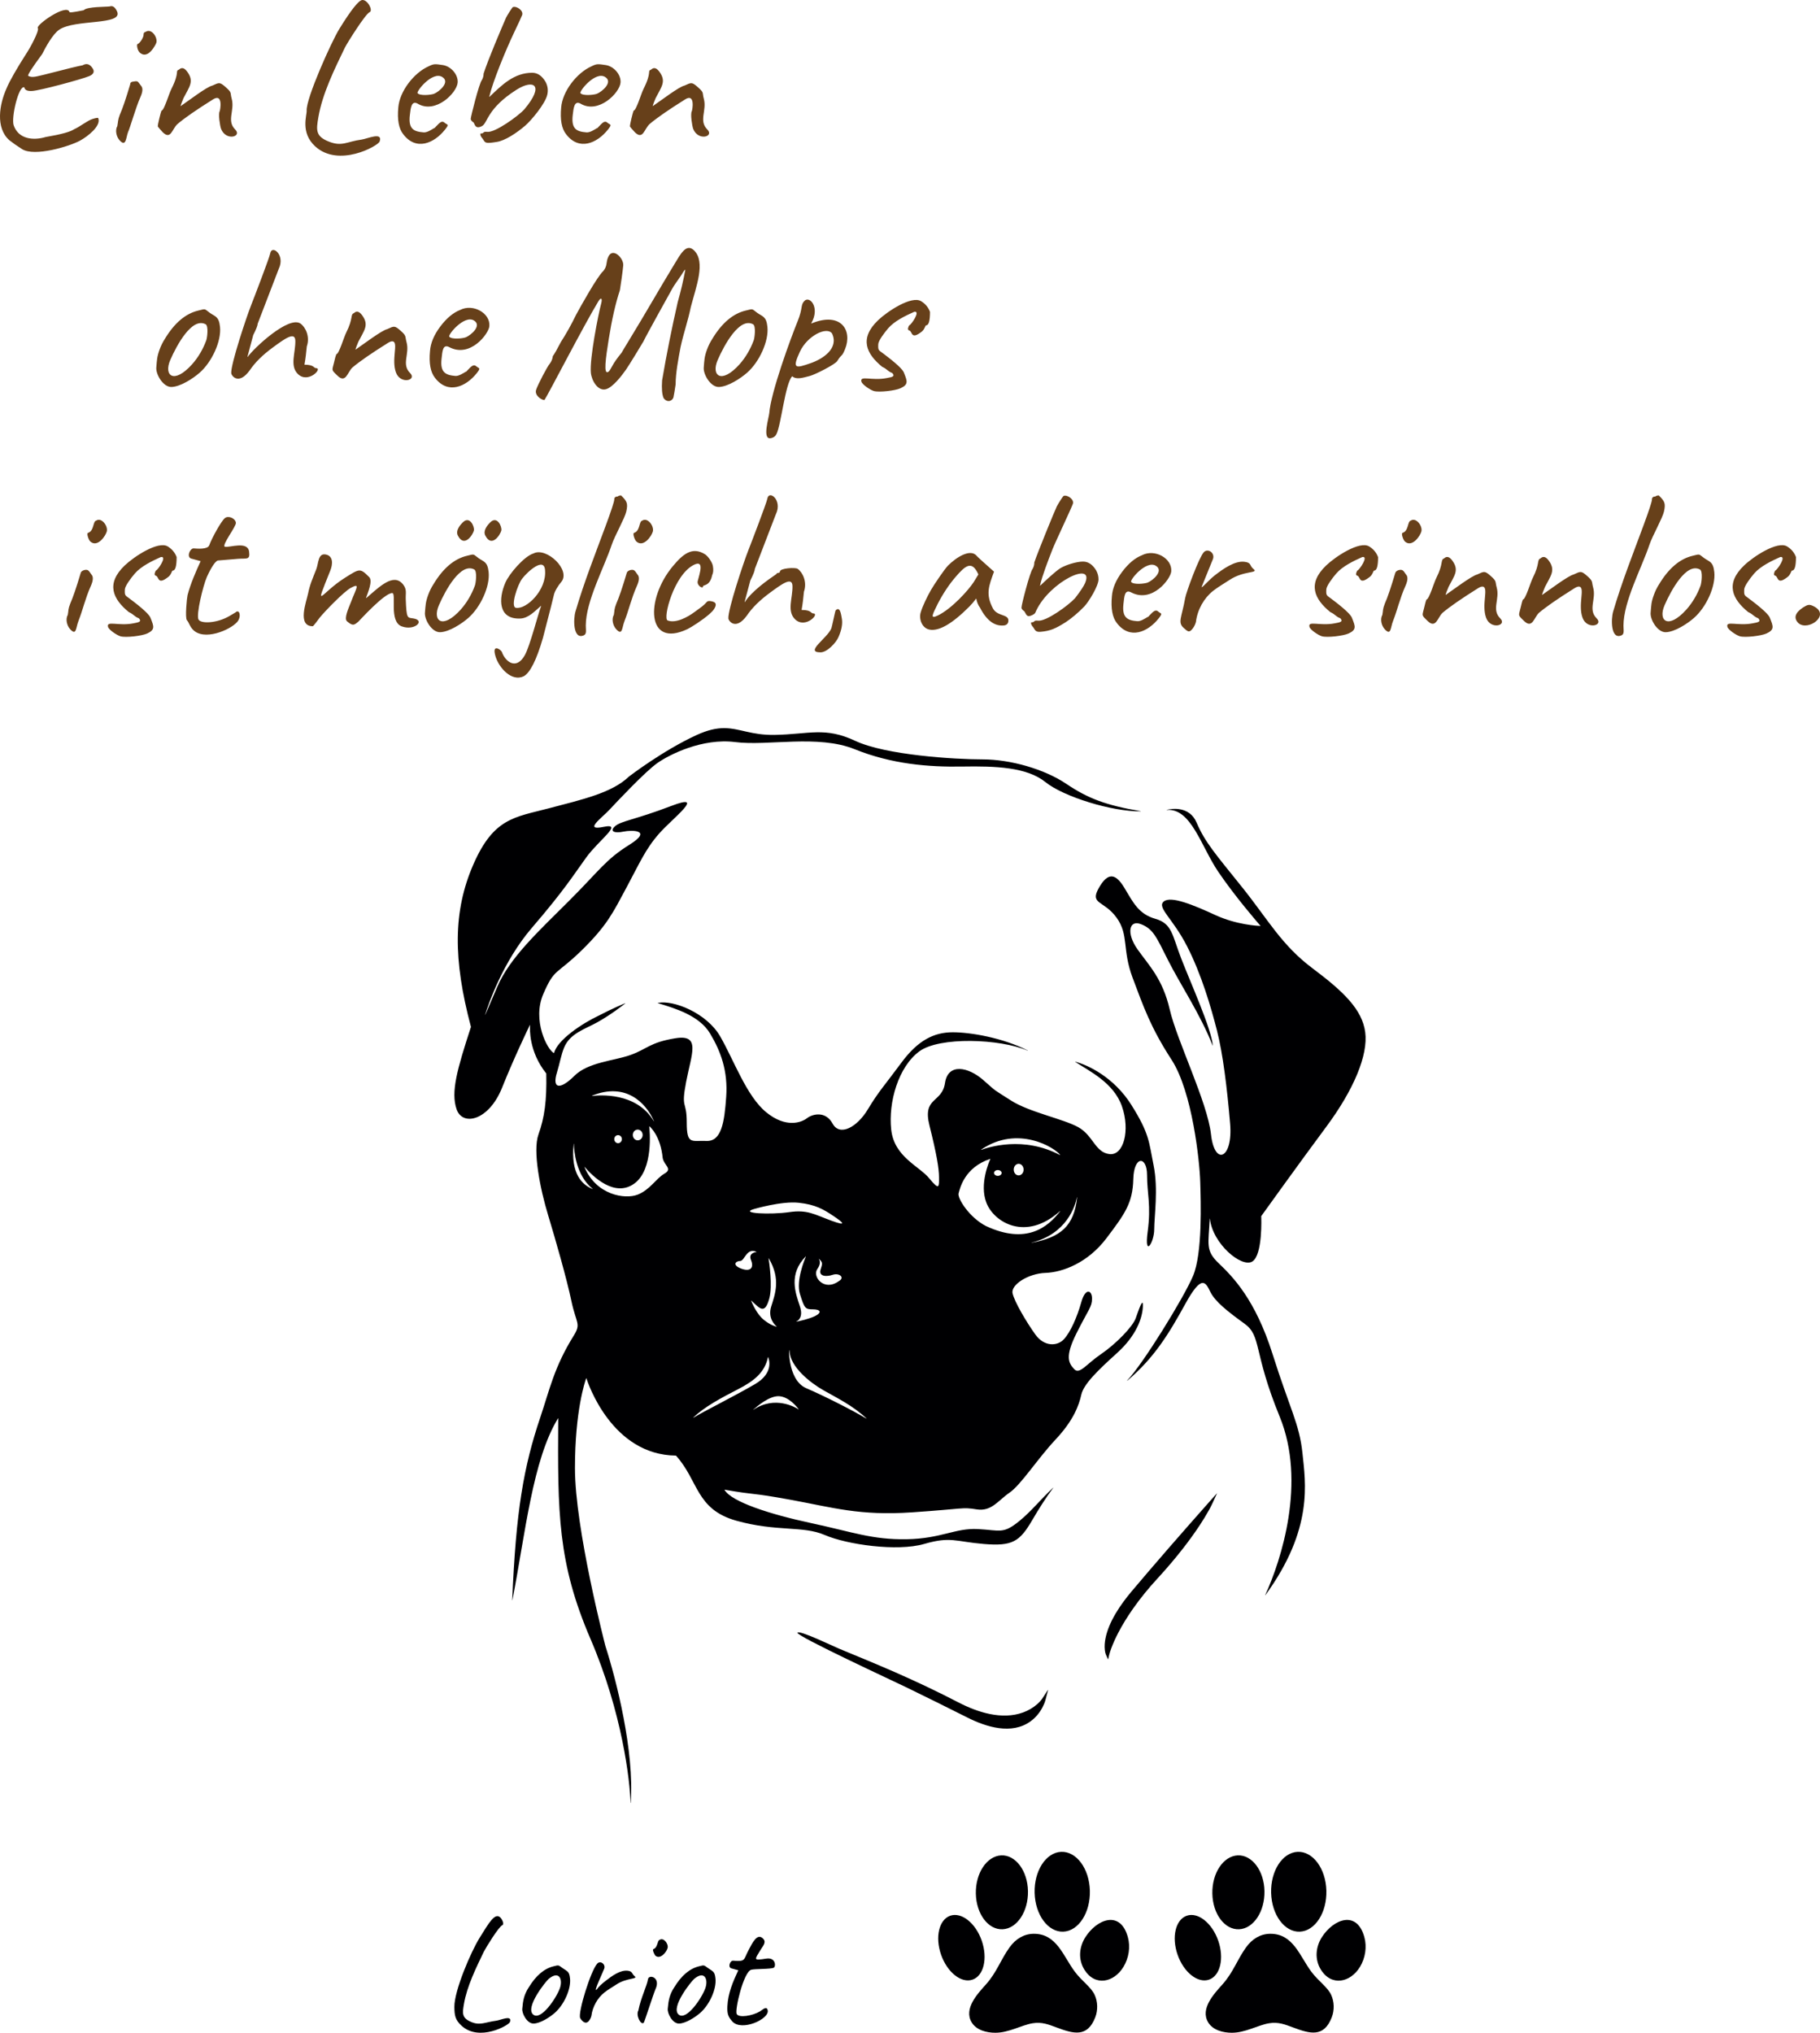 <?xml version="1.0" encoding="utf-8"?>
<!-- Generator: Adobe Illustrator 17.0.0, SVG Export Plug-In . SVG Version: 6.00 Build 0)  -->
<!DOCTYPE svg PUBLIC "-//W3C//DTD SVG 1.1//EN" "http://www.w3.org/Graphics/SVG/1.1/DTD/svg11.dtd">
<svg version="1.1" id="Ebene_1" xmlns="http://www.w3.org/2000/svg" xmlns:xlink="http://www.w3.org/1999/xlink" x="0px" y="0px"
	 width="1700.79px" height="1899.21px" viewBox="0 0 1700.79 1899.21" enable-background="new 0 0 1700.79 1899.21"
	 xml:space="preserve">
<g>
	<path fill="#67401A" d="M405.169,545.687c8.941-14.825,19.359-23.613,31.224-26.419l0,0c7.522-1.956,5.592-1.474,10.815,2.211
		c4.939,3.487,8.374,3.175,9.424,12.983c1.419,13.351-7.522,32.854-19.018,42.917c-6.131,5.358-17.769,12.983-26.256,13.295
		c-7.863,0.312-15.044-12.076-14.221-18.595l0,0c0.568-6.435,0.483-9.326,3.009-16.299
		C401.479,552.121,403.153,548.748,405.169,545.687L405.169,545.687L405.169,545.687z M443.801,547.076
		c0.88-2.296,2.242-13.465-0.596-14.995c-12.745-6.803-26.966,19.417-33.04,33.392c-6.358,14.599,3.293,23.046,20.437,3.997
		C436.336,562.95,440.735,555.466,443.801,547.076L443.801,547.076z M1550.541,545.687c8.941-14.825,19.359-23.613,31.252-26.419
		l0,0c7.494-1.956,5.563-1.474,10.815,2.211c4.939,3.487,8.345,3.175,9.396,12.983c1.448,13.351-7.522,32.854-19.018,42.917
		c-6.131,5.358-17.769,12.983-26.228,13.295c-7.891,0.312-15.073-12.076-14.221-18.595l0,0c0.568-6.435,0.454-9.326,3.009-16.299
		C1546.88,552.121,1548.526,548.748,1550.541,545.687L1550.541,545.687L1550.541,545.687z M1589.202,547.076
		c0.852-2.296,2.242-13.465-0.596-14.995c-12.745-6.803-26.966,19.417-33.069,33.392c-6.33,14.599,3.293,23.046,20.437,3.997
		C1581.708,562.95,1586.136,555.466,1589.202,547.076L1589.202,547.076z M665.688,316.532c8.941-14.797,19.359-23.584,31.224-26.391
		c0,0,0,0,0.028,0c7.494-1.956,5.564-1.474,10.786,2.211c4.939,3.487,8.374,3.175,9.424,12.983
		c1.419,13.351-7.522,32.854-19.018,42.917c-6.131,5.357-17.769,12.983-26.228,13.295c-7.891,0.312-15.073-12.076-14.221-18.595l0,0
		c0.539-6.435,0.454-9.326,2.98-16.299c1.334-3.657,3.009-7.03,5.024-10.091C665.688,316.56,665.688,316.56,665.688,316.532
		L665.688,316.532z M704.349,317.949c0.852-2.296,2.242-13.465-0.624-14.995c-12.717-6.803-26.966,19.418-33.04,33.392
		c-6.358,14.599,3.293,23.046,20.437,3.997C696.855,333.823,701.255,326.34,704.349,317.949L704.349,317.949z M1470.665,536.701
		c6.557-3.005,6.898-3.487,12.518,1.417c5.819,5.102,4.031,5.102,5.592,10.687c3.122,11.14-5.024,20.608,3.293,28.914
		c6.784,6.747-9.083,10.942-13.199-0.595c-4.286-11.991,2.157-26.986-2.498-28.914c-1.135-0.453-2.782-0.028-4.911,1.304
		c-15.754,9.865-26.909,17.603-33.438,23.188l-0.029,0.028c-4.314,4.139-5.989,14.854-13.596,7.597
		c-6.415-6.151-5.138-4.734-3.321-12.813c0.852-3.77,1.533-6.208,2.072-7.313c0.029-0.057,0.057-0.085,0.114-0.085
		c2.441-0.312,6.841-15.676,9.14-20.211c6.841-13.521,3.633-16.753,7.181-18.17c0.029-0.028,0.029-0.028,0.057-0.028
		c2.384-2.268,4.882-1.644,7.494,1.814c6.926,9.241,2.1,14.173-3.321,24.803l0,0c-1.618,3.912-2.526,6.321-2.753,7.257
		c0,0.057,0,0.113,0.057,0.142c0.057,0.057,0.114,0.057,0.17,0c6.33-4.309,24.241-17.887,29.35-18.992L1470.665,536.701
		L1470.665,536.701z M1380.542,536.701c6.557-3.005,6.898-3.487,12.518,1.417c5.819,5.102,4.031,5.102,5.592,10.687
		c3.122,11.14-5.024,20.608,3.293,28.914c6.784,6.747-9.083,10.942-13.199-0.595c-4.286-11.991,2.157-26.986-2.498-28.914
		c-1.135-0.453-2.782-0.028-4.911,1.304c-15.754,9.865-26.909,17.603-33.438,23.188l-0.028,0.028
		c-4.315,4.139-5.989,14.854-13.596,7.597c-6.415-6.151-5.138-4.734-3.321-12.813c0.852-3.77,1.533-6.208,2.072-7.313
		c0.028-0.057,0.057-0.085,0.114-0.085c2.441-0.312,6.841-15.676,9.14-20.211c6.841-13.521,3.633-16.753,7.182-18.17
		c0.028-0.028,0.028-0.028,0.057-0.028c2.384-2.268,4.882-1.644,7.494,1.814c6.926,9.241,2.101,14.173-3.321,24.803l0,0
		c-1.618,3.912-2.526,6.321-2.753,7.257c0,0.057,0,0.113,0.057,0.142c0.057,0.057,0.114,0.057,0.17,0
		c6.33-4.309,24.241-17.887,29.35-18.992L1380.542,536.701L1380.542,536.701z M1643.049,577.662c-4.57-1.786-4.485-3.6-9.339-5.783
		c-0.028,0-0.028,0-0.057-0.028c-14.76-12.076-21.743-26.391-3.775-43.569c8.629-8.277,31.139-23.103,40.052-17.802
		c4.002,2.381,6.813,5.726,8.402,9.978c0,0,0,0.028,0,0.057c0,8.362-1.192,12.558-3.605,12.558c-0.88,0-1.249,3.628-4.002,5.811
		c-10.531,8.362-8.629-0.255-11.808-1.021c-2.157-0.482-0.71-3.487-0.028-4.734c0-0.028,0.057-0.057,0.085-0.057
		c1.76-0.34,11.099-13.975,4.57-12.614c-0.028,0.028-0.028,0.028-0.028,0.028c-8.288,3.713-18.394,8.561-24.298,15.392
		c-3.548,4.139-9.112,11.565-9.253,14.797c-0.227,5.868,0.085,5.329,4.712,8.788c12.149,9.071,18.621,15.137,19.444,18.199v0.028
		c3.009,7.569,4.286,10.658-3.321,14.173c-4.74,2.211-19.87,4.053-24.922,2.608c-3.009-0.85-10.786-5.811-11.61-8.787
		c-1.703-6.095,9.651-0.567,23.617-3.317c4.712-0.907,8.203-1.304,5.223-4.677C1643.105,577.69,1643.077,577.662,1643.049,577.662
		L1643.049,577.662z M1252.525,577.662c-4.57-1.786-4.513-3.6-9.367-5.783c0,0-0.028,0-0.028-0.028
		c-14.789-12.076-21.771-26.391-3.804-43.569c8.658-8.277,31.139-23.103,40.052-17.802c4.002,2.381,6.812,5.726,8.402,9.978
		c0.028,0,0.028,0.028,0.028,0.057c0,8.362-1.221,12.558-3.605,12.558c-0.908,0-1.277,3.628-4.002,5.811
		c-10.559,8.362-8.657-0.255-11.837-1.021c-2.157-0.482-0.681-3.487-0.028-4.734c0.028-0.028,0.057-0.057,0.114-0.057
		c1.76-0.34,11.07-13.975,4.542-12.614c0,0.028-0.028,0.028-0.028,0.028c-8.26,3.713-18.365,8.561-24.269,15.392
		c-3.548,4.139-9.14,11.565-9.254,14.797c-0.227,5.868,0.057,5.329,4.712,8.788c12.12,9.071,18.592,15.137,19.415,18.199v0.028
		c3.009,7.569,4.315,10.658-3.293,14.173c-4.769,2.211-19.87,4.053-24.951,2.608c-3.009-0.85-10.786-5.811-11.609-8.787
		c-1.703-6.095,9.651-0.567,23.616-3.317c4.712-0.907,8.203-1.304,5.251-4.677C1252.553,577.69,1252.553,577.662,1252.525,577.662
		L1252.525,577.662z M129.775,577.69c-4.57-1.786-4.485-3.6-9.367-5.783l-0.028-0.028c-14.789-12.076-21.771-26.391-3.804-43.597
		c8.657-8.249,31.139-23.074,40.08-17.802c3.974,2.41,6.784,5.726,8.402,9.978c0,0.028,0,0.028,0,0.057
		c0,8.391-1.221,12.586-3.605,12.586c-0.908,0-1.277,3.6-4.002,5.783c-10.559,8.391-8.658-0.255-11.837-0.992
		c-2.129-0.51-0.681-3.487-0.028-4.734c0.028-0.028,0.057-0.057,0.114-0.085c1.76-0.34,11.07-13.975,4.542-12.586c0,0,0,0-0.028,0
		c-8.26,3.713-18.365,8.561-24.269,15.421c-3.548,4.11-9.14,11.565-9.254,14.797c-0.227,5.868,0.057,5.329,4.712,8.788
		c12.12,9.071,18.592,15.109,19.416,18.199l0,0c3.009,7.569,4.315,10.658-3.293,14.202c-4.769,2.211-19.87,4.054-24.951,2.608
		c-3.009-0.879-10.786-5.811-11.61-8.816c-1.675-6.095,9.651-0.539,23.645-3.288c4.684-0.935,8.175-1.332,5.223-4.677
		C129.803,577.69,129.803,577.69,129.775,577.69L129.775,577.69z M1684.747,567.684c4.542-2.75,5.847-3.543,10.616-0.992
		c15.3,8.164-5.705,23.244-14.618,15.591l0,0C1675.947,577.633,1677.281,572.758,1684.747,567.684L1684.747,567.684
		L1684.747,567.684z M1535.753,491.176c5.336-14.457,8.005-22.621,8.005-24.492c0-1.843,1.05-2.778,3.151-2.806
		c0.028,0,0.057,0,0.085-0.028c0.681-0.624,1.703-0.964,3.122-0.964c0.028,0,0.057,0.028,0.085,0.057
		c5.535,5.499,6.472,7.427,4.769,15.052c-1.363,6.151-10.758,22.564-13.511,30.784c-7.295,21.855-24.326,53.065-24.326,75.799
		c0,4.45,1.05,7.852-2.015,9.099c-9.85,4.11-9.765-15.137-7.607-22.394C1515.883,542.937,1525.534,518.871,1535.753,491.176
		L1535.753,491.176z M1318.265,486.47c5.053-3.458,11.354,4.961,9.992,10.12c-1.05,4.054-8.516,15.137-15.214,9.496
		c-1.874-1.587-3.775-7.767-2.413-8.192c5.847-1.757,4.598-10.743,7.607-11.395L1318.265,486.47L1318.265,486.47z M1291.81,574.458
		c0.88-4.507,0.085-4.819,2.413-10.772l0,0c2.413-5.329,5.592-14.74,9.594-28.177c0-0.028,0.028-0.028,0.028-0.028
		c0.341-2.409,4.826-3.827,6.784-2.693c0.823,0.453,1.874,1.757,3.208,3.883c0,0,0,0.028,0.028,0.028
		c1.987,2.013,1.817,5.613-0.511,10.8c-5.081,11.254-7.636,22.791-11.524,32.599c-2.526,6.378-1.845,14.173-7.721,7.88
		c-3.208-3.401-4.542-9.581-2.299-13.465C1291.81,574.487,1291.81,574.487,1291.81,574.458L1291.81,574.458z M1114.686,587.101
		c-3.321,4.365-4.513,3.175-8.516-0.425c-5.904-5.244-1.845-9.666,1.391-27.978c1.022-5.726,13.086-38.296,17.429-42.804
		c3.69-3.855,10.389,0.454,8.601,6.18v0.028l-10.701,26.334c-0.028,0.057,0,0.113,0.028,0.142c0.028,0.057,0.114,0.057,0.142,0.028
		c1.76-0.709,6.784-6.888,12.234-11.112c7.777-6.038,18.621-13.72,27.647-12.614c6.954,0.85,4.428,3.572,8.516,6.803
		c5.138,4.082-9.112,1.247-22.538,10.205c-5.109,3.402-10.474,6.378-15.328,10.205c-8.374,6.633-14.562,17.32-16.009,28.999l0,0
		C1117.042,583.218,1116.077,585.23,1114.686,587.101L1114.686,587.101z M1072.222,576.584c0.397-0.227,1.22-0.368,1.277-0.85
		c0.028-0.028,0.028-0.057,0.057-0.085c2.271-1.984,5.592-7.143,8.686-4.365c2.555,2.324,4.74,1.134,0.596,6.406
		c-10.219,12.926-27.136,20.24-39.172,4.394l0,0c-4.116-5.187-5.677-13.521-4.598-25.002l0,0c0.539-7.455,3.747-15.08,9.622-22.904
		c5.876-7.795,12.064-12.954,18.621-15.477c0,0,0,0,0-0.028c11.922-6.038,28.243,2.976,27.221,15.222
		c-0.568,7.002-17.854,29.934-37.44,19.588c-6.302-3.317-6.443,4.28-7.21,10.602c-1.561,13.068,3.775,15.562,12.83,16.299
		C1065.863,580.667,1069.809,578.03,1072.222,576.584L1072.222,576.584z M1072.505,544.298c4.967-2.041,15.356-11.027,7.607-15.704
		c-8.913-5.414-24.44,13.125-23.02,15.109C1059.108,546.48,1069.724,545.431,1072.505,544.298L1072.505,544.298z M966.572,525.475
		c2.753-8.447,19.217-48.785,21.033-52.385c1.022-2.041,5.705-9.581,6.415-9.808c3.605-1.162,9.935,3.373,8.601,7.398
		c-1.334,3.969-16.747,36.539-19.018,42.407c-4.201,10.772-9.452,24.265-11.723,33.931c0,0.057,0.028,0.142,0.085,0.17
		c0.028,0.028,0.114,0.028,0.142-0.028c4.229-4.025,14.306-13.521,18.791-16.271c5.024-3.09,15.215-6.208,21.147-6.208
		c4.939,0,9.055,2.806,12.404,8.391c0,0.028,0,0.028,0,0.028c1.448,2.693,2.129,5.499,2.101,8.391
		c-0.114,6.038-9.055,20.721-13.313,25.172c-5.28,5.528-12.575,11.622-17.315,14.627c-9.509,6.038-14.505,8.221-23.333,8.986
		c-4.882,0.454-5.223-1.502-7.011-4.167c0-0.028,0-0.028-0.028-0.028c-1.533-1.672-2.214-3.175-2.015-4.479
		c0.028-0.057,0.085-0.113,0.142-0.113c4.144-0.028,1.391-2.126,6.5-1.587c7.522,0.794,28.187-14.173,34.431-21.005h0.028
		c4.939-6.406,8.033-11.084,9.31-14.003c9.197-21.288-32.615-1.786-45.587,25.597c-0.937,1.984-0.681,2.636-3.293,3.997
		c-5.706,2.977-5.876-0.369-7.692-3.175c0-0.028-0.028-0.028-0.028-0.028c-1.873-1.332-2.782-2.494-2.782-3.487
		c0-3.033,7.976-33.449,10.389-36.284c0-0.028,0.028-0.028,0.028-0.028c1.05-1.871,1.59-3.855,1.59-5.981V525.475L966.572,525.475z
		 M860.354,572.304c1.76-5.953,5.904-14.542,9.651-21.118c2.583-4.564,12.802-19.701,15.981-22.847
		c8.033-7.965,20.381-15.506,26.313-9.468c0,0.028,0,0.028,0,0.028c0.823,1.077,6.33,6.123,16.549,15.137
		c0.057,0.028,0.057,0.085,0.028,0.142c-4.684,12.983-8.118,20.892-0.965,34.3c3.974,7.455,14.42,5.187,14.42,11.225
		c0,2.523-1.192,4.054-3.605,4.592l0,0c-8.941,1.191-16.549-4.28-22.822-16.384c0-0.028,0-0.028,0-0.028
		c-1.817-2.438-2.98-5.272-3.548-8.447c0-0.057-0.057-0.113-0.114-0.113c-0.057-0.028-0.113,0-0.142,0.057
		c-1.959,2.665-4.031,5.131-6.216,7.314c-16.038,16.129-28.47,23.301-37.355,21.543C861.603,586.846,858.566,578.37,860.354,572.304
		L860.354,572.304z M914.258,536.616c-6.018-13.323-11.95-8.419-21.403,2.58c-5.989,7.002-11.468,15.222-16.407,24.69l0,0
		c-4.712,9.808-8.09,15.109,0.085,11.112c12.972-6.35,28.442-23.556,33.353-31.096l0,0l4.371-7.143
		C914.286,536.701,914.286,536.672,914.258,536.616L914.258,536.616z M783.714,594.896c-2.157,5.414-10.701,14.599-16.918,14.599
		c-15.158,0,6.16-13.04,10.105-22.394c0.483-1.105,3.577-16.356,4.002-16.81c4.031-4.025,5.024,3.118,5.819,7.795
		C787.518,582.764,786.524,588.348,783.714,594.896L783.714,594.896L783.714,594.896z M751.27,552.915
		c-0.539,5.669-1.135,11.225-2.157,16.81c-0.028,0.028,0,0.085,0.028,0.113s0.057,0.057,0.114,0.057
		c9.254,0.028,8.317,3.203,10.644,3.203c6.699,0-7.494,14.91-17.031,5.386c-7.692-7.682-2.044-19.786-2.299-30.983
		c-0.227-9.014-9.963-1.843-21.033,6.293c-9.537,7.002-16.719,14.088-21.544,21.288l0,0c-10.361,14.258-17.145,5.216-17.315,2.721
		c-0.539-8.249,14.335-52.838,18.621-63.61c2.214-5.556,17.201-44.674,17.741-48.104c1.362-8.844,14.335,1.021,8.118,14.088
		c-0.028,0-0.028,0-0.028,0.028l-19.699,51.251c0,0.028-0.028,0.028-0.028,0.057c0,1.616-1.391,5.188-4.173,10.772
		c-0.028,0-0.028,0-0.028,0.028l-5.336,20.013c-0.028,0.057,0,0.142,0.085,0.17c0.057,0.028,0.142,0,0.17-0.057
		c6.358-10.12,22.027-21.09,29.464-26.107c0.028-0.028,0.057-0.057,0.057-0.113c0.085-1.474,3.208-0.34,3.208-2.24
		c0-3.118,14.42-4.082,16.634-2.494c4.627,3.317,8.998,12.161,5.791,21.402C751.27,552.887,751.27,552.887,751.27,552.915
		L751.27,552.915z M665.546,537.296c-2.299,10.942-8.601,8.759-8.601,10.602c0,2.665-5.961-0.794-4.911-5.017
		c1.845-7.285,6.387-20.013-3.491-15.194c-18.763,9.156-29.35,50.174-24.638,52.016c7.664,2.976,18.933-3.26,25.036-7.824
		c3.889-2.891,6.529-4.592,9.197-7.002c2.697-2.409,2.299-3.855,6.415-3.175c5.649,0.907,4.911,4.082,2.583,7.597
		c-0.823,1.276-2.356,2.835-4.229,4.479c-6.358,5.556-16.946,12.331-20.466,14.003c-38.434,18.255-39.37-27.836-13.824-58.593
		c9.339-11.253,18.138-18.879,30.23-11.31c2.895,1.843,6.699,7.455,7.323,10.8c0.653,3.6,0.454,6.463-0.596,8.589
		C665.575,537.296,665.546,537.296,665.546,537.296L665.546,537.296z M600.09,486.47c5.053-3.458,11.326,4.961,9.992,10.12
		c-1.05,4.054-8.544,15.137-15.215,9.496c-1.902-1.587-3.804-7.767-2.413-8.192c5.847-1.757,4.598-10.743,7.579-11.395
		C600.062,486.499,600.09,486.47,600.09,486.47L600.09,486.47z M573.635,574.458c0.852-4.507,0.057-4.819,2.413-10.772l0,0
		c2.384-5.329,5.592-14.74,9.594-28.177c0-0.028,0-0.028,0-0.028c0.369-2.409,4.854-3.827,6.812-2.693
		c0.795,0.453,1.873,1.757,3.208,3.883v0.028c2.015,2.013,1.845,5.613-0.511,10.8c-5.053,11.254-7.607,22.791-11.496,32.599
		c-2.555,6.378-1.845,14.173-7.721,7.88c-3.208-3.401-4.57-9.581-2.328-13.465C573.635,574.487,573.635,574.487,573.635,574.458
		L573.635,574.458z M566.028,491.176c5.336-14.457,8.005-22.621,8.005-24.492c0-1.843,1.05-2.778,3.151-2.806
		c0.028,0,0.057,0,0.085-0.028c0.681-0.624,1.703-0.964,3.122-0.964c0.028,0,0.057,0.028,0.085,0.057
		c5.535,5.499,6.472,7.427,4.769,15.052c-1.362,6.151-10.758,22.564-13.511,30.784c-7.295,21.855-24.326,53.065-24.326,75.799
		c0,4.45,1.05,7.852-2.015,9.099c-9.85,4.11-9.765-15.137-7.607-22.394C546.158,542.937,555.809,518.871,566.028,491.176
		L566.028,491.176z M498.556,517.085c12.092-6.321,35.482,15.761,25.802,26.816c-2.47,2.835-6.216,8.674-6.812,12.189l0,0
		c-0.142,1.105-3.548,14.428-10.19,39.997l0,0c-6.018,20.665-12.035,32.599-18.025,35.802h-0.028
		c-11.155,5.244-22.964-7.795-26.228-18.595c-3.804-12.643,5.223-6.179,5.904-4.195c3.236,9.213,13.483,17.263,21.431,3.09
		c4.939-8.759,12.773-39.94,15.271-45.922c0.028-0.057,0-0.113-0.057-0.17c-0.057-0.028-0.142-0.028-0.17,0.028
		c-5.819,5.046-11.61,11.452-19.245,11.764c-20.664,0.879-20.551-18.34-13.909-33.591c3.605-8.334,17.599-24.605,26.228-27.213
		C498.528,517.085,498.528,517.085,498.556,517.085L498.556,517.085z M509.342,532.676c-0.795-12.473-15.981,0.964-21.431,8.022
		c-4.173,5.386-11.212,26.249-5.791,27.184c9.821,1.729,28.896-16.64,27.221-35.178
		C509.342,532.676,509.342,532.676,509.342,532.676L509.342,532.676z M458.079,488.086c6.614-6.605,11.127,4.082,10.417,7.512
		c-0.852,3.94-9.055,16.639-15.016,4.677C451.068,495.485,456.12,490.042,458.079,488.086L458.079,488.086z M432.447,488.086
		c6.614-6.605,11.127,4.082,10.417,7.512c-0.852,3.94-9.055,16.639-15.044,4.677C425.436,495.485,430.46,490.042,432.447,488.086
		L432.447,488.086z M295.545,531.882c2.242-5.726,1.533-15.25,8.913-13.805c7.153,1.417,6.557,9.128,4.201,15.024
		c-15.697,39.289-9.254,21.09,13.937,6.576c13.455-8.391,13.738-9.184,22.424-0.482c3.548,3.515-1.334,14.684-2.952,19.417
		c0,0.057,0,0.113,0.057,0.17c0.057,0.028,0.142,0.028,0.17-0.028c12.461-10.658,25.376-23.726,34.261-12.87
		c3.889,4.734,2.413,8.391,2.611,13.805c0.71,18.766,1.504,17.235,7.096,18.114c11.496,1.757,1.334,11.934-10.9,7.398
		c-12.092-4.507-4.655-31.125-8.828-31.125c-7.409,0-30.855,26.079-31.621,26.703c-4.031,3.345-5.166,4.337-10.616-0.283
		c-3.094-2.636,1.561-12.473,3.605-17.802c5.138-13.493,9.112-18.34,0-13.493c-6.472,3.402-24.951,22.621-29.152,27.893
		c-1.192,1.502-5.762,7.994-6.5,7.994c-14.845,0-5.847-23.074-4.315-30.699C289.641,545.857,292.139,540.641,295.545,531.882
		L295.545,531.882z M179.478,522.074c-5.876-0.822-1.987-9.95,1.533-9.695c3.264,0.255,13.029,1.105,14.505-2.891
		c2.526-6.86,11.07-22.451,14.618-25.399c3.151-2.608,9.708,0,10.304,4.309c0.511,3.43-14.164,21.827-10.105,22.479
		c4.57,0.765,21.09-5.528,22.424,4.422c1.107,8.221-2.157,6.151-10.19,6.803l-19.018,1.587c-0.028,0-0.028,0-0.028,0
		c-3.293,0.992-8.317,11.083-10.219,15.392c-3.52,8.079-10.162,35.207-7.806,39.714c2.242,4.224,17.485,3.543,29.038-3.317
		l5.393-3.175c0.028,0,0.028-0.028,0.028-0.028c3.889-3.77,5.933,3.912,1.703,8.816c-6.557,7.597-31.508,18.255-41.67,6.888
		c-3.066-3.43-3.236-6.123-5.308-8.504c-1.93-2.211,0-21.061,0.596-23.499c2.697-10.403,8.005-22.592,12.149-31.521
		c0.028-0.057,0.028-0.085,0-0.142c0-0.028-0.028-0.057-0.085-0.057l-7.834-2.154C179.506,522.102,179.478,522.102,179.478,522.074
		L179.478,522.074z M89.809,486.47c5.024-3.458,11.326,4.961,9.963,10.12c-1.05,4.054-8.516,15.137-15.214,9.496
		c-1.873-1.587-3.775-7.767-2.384-8.192c5.819-1.757,4.57-10.743,7.579-11.395C89.752,486.499,89.78,486.47,89.809,486.47
		L89.809,486.47z M63.354,574.458c0.852-4.507,0.057-4.819,2.384-10.772l0,0c2.413-5.329,5.62-14.74,9.623-28.177
		c0-0.028,0-0.028,0-0.028c0.369-2.409,4.854-3.827,6.812-2.693c0.795,0.453,1.845,1.757,3.179,3.883l0.028,0.028
		c1.987,2.013,1.817,5.613-0.511,10.8c-5.081,11.254-7.607,22.791-11.524,32.599c-2.526,6.378-1.817,14.173-7.692,7.88
		c-3.208-3.401-4.57-9.581-2.328-13.465C63.325,574.487,63.325,574.487,63.354,574.458L63.354,574.458z M833.814,348.535
		c-4.57-1.786-4.513-3.6-9.367-5.783c-0.028,0-0.028,0-0.028-0.028c-14.789-12.076-21.771-26.391-3.804-43.569
		c8.657-8.277,31.139-23.102,40.052-17.802c4.002,2.381,6.812,5.726,8.402,9.978c0.028,0,0.028,0.028,0.028,0.028
		c0,8.391-1.221,12.586-3.605,12.586c-0.908,0-1.277,3.628-4.002,5.811c-10.559,8.362-8.657-0.255-11.837-1.02
		c-2.157-0.51-0.71-3.487-0.028-4.734c0.028-0.028,0.057-0.057,0.085-0.057c1.788-0.34,11.099-13.975,4.57-12.614
		c0,0.028-0.028,0.028-0.028,0.028c-8.288,3.713-18.394,8.561-24.269,15.392c-3.548,4.139-9.14,11.565-9.254,14.797
		c-0.227,5.868,0.057,5.329,4.712,8.787c12.121,9.071,18.592,15.137,19.416,18.199v0.028c3.009,7.569,4.286,10.658-3.321,14.173
		c-4.74,2.211-19.841,4.054-24.922,2.608c-3.009-0.85-10.786-5.811-11.61-8.787c-1.703-6.095,9.651-0.567,23.617-3.317
		c4.712-0.907,8.203-1.304,5.251-4.677C833.842,348.564,833.814,348.535,833.814,348.535L833.814,348.535z M745.309,300.346
		c5.251-12.841,2.526-15.137,6.415-19.191c4.911-5.131,14.874,6.151,6.415,20.835c-0.028,0.057-0.028,0.113,0.028,0.17
		c0.028,0.028,0.085,0.057,0.142,0.028c27.874-11.339,38.49,6.775,31.366,24.066c-3.208,7.795-2.583,3.6-7.295,11.084
		c-2.072,3.26-20.806,12.699-25.547,13.918c-6.33,1.587-12.461,3.77-16.435,0.369c-0.057-0.028-0.142-0.028-0.17,0.028
		c-6.472,6.775-10.247,45.27-14.618,53.887c-0.993,1.984-2.697,3.487-5.62,3.912c-7.863,1.105-1.448-19.276-1.107-23.499
		C720.415,366.337,739.093,315.568,745.309,300.346L745.309,300.346z M777.555,311.543c-5.053-6.803-23.134,2.211-30.032,17.008
		c-7.806,16.753-3.577,15.421,9.708,10.885c11.922-4.054,26.824-13.975,20.324-27.865
		C777.555,311.543,777.555,311.543,777.555,311.543L777.555,311.543z M563.672,253.347c4.286-5.102,2.271-8.305,4.911-13.691
		c4.201-8.674,14.42,1.587,13.824,8.391c-0.568,6.038-2.1,16.895-3.122,23.103l0,0c-4.002,12.019-7.465,27.241-10.417,45.695
		c-2.697,17.093-5.308,34.243-0.199,30.416c0.823-0.624,2.015-2.438,3.605-5.499c1.618-3.09,4.485-7.143,8.601-12.189
		c0.028-0.028,0.028-0.028,0.028-0.028c0.937-1.757,3.207-5.528,6.812-11.395c16.918-27.695,27.477-46.63,42.436-71.207
		c5.705-9.354,11.212-20.211,18.536-12.898c10.843,10.828,1.987,33.336-3.094,52.697l0,0c-2.612,12.869-6.869,24.747-9.623,37.616
		l0,0c-2.015,10.8-4.598,24.095-4.598,34.781v0.028c-0.823,5.584-1.476,9.496-1.958,11.735c-0.738,3.657-5.819,5.84-9.254,1.049
		c0,0,0,0-0.028-0.028c-1.448-3.317-1.93-8.844-1.391-16.554c0-0.028,0-0.028,0-0.028c4.144-24.265,9.026-48.671,14.618-73.191l0,0
		c2.952-10.403,5.28-20.325,7.011-29.792l0,0c0.17-2.013-4.002,5.187-4.002,5.187c-4.258,6.01-6.954,9.978-8.005,11.906
		c-4.939,8.929-24.44,43.909-27.051,49.493c-0.454,0.992-13.739,22.762-16.322,26.419c-3.974,5.641-12.234,16.498-18.706,18.284
		c-7.636,2.098-13.426-8.136-14.136-15.392c-1.249-13.096,6.898-54.341,9.708-64.914c1.221-4.507-0.17-5.953-2.583-1.984
		c-13.256,21.77-47.545,88.272-50.441,92.325c-0.028,0.057-0.057,0.057-0.114,0.057c-2.98-0.057-9.339-4.422-7.721-9.496
		c1.448-4.621,10.701-22.309,12.802-24.492l0,0c1.59-2.126,2.526-4.45,2.81-6.973c0-0.028,0-0.028,0.028-0.057
		c1.732-2.409,4.173-6.718,7.38-12.954v-0.028c5.081-7.852,9.878-16.441,14.42-25.796l0,0
		C542.042,287.221,558.42,257.854,563.672,253.347L563.672,253.347L563.672,253.347z M435.001,347.458
		c0.397-0.255,1.221-0.397,1.277-0.85c0.028-0.057,0.028-0.085,0.057-0.085c2.271-1.984,5.592-7.172,8.658-4.365
		c2.583,2.324,4.769,1.105,0.624,6.378c-10.219,12.926-27.136,20.239-39.172,4.422l0,0c-4.144-5.216-5.677-13.55-4.598-25.002l0,0
		c0.539-7.483,3.747-15.109,9.623-22.904c5.876-7.795,12.064-12.954,18.621-15.506l0,0c11.922-6.066,28.243,2.948,27.221,15.194
		c-0.568,7.03-17.854,29.934-37.44,19.616c-6.302-3.317-6.443,4.28-7.21,10.602c-1.561,13.04,3.775,15.534,12.83,16.299
		C428.643,351.512,432.589,348.876,435.001,347.458L435.001,347.458z M435.285,315.143c4.967-2.041,15.356-10.999,7.607-15.704
		c-8.913-5.414-24.44,13.153-23.02,15.109C421.888,317.326,432.504,316.305,435.285,315.143L435.285,315.143z M361.796,307.546
		c6.557-3.005,6.926-3.515,12.518,1.389c5.819,5.102,4.031,5.102,5.592,10.715c3.122,11.14-4.996,20.58,3.321,28.885
		c6.756,6.775-9.083,10.97-13.228-0.595c-4.286-11.991,2.157-26.986-2.498-28.885c-1.135-0.482-2.782-0.028-4.911,1.304
		c-15.754,9.865-26.909,17.575-33.438,23.188l0,0c-4.343,4.167-6.018,14.882-13.625,7.597c-6.415-6.123-5.109-4.734-3.293-12.784
		c0.852-3.798,1.533-6.236,2.044-7.342c0.028-0.028,0.085-0.057,0.114-0.085c2.441-0.283,6.869-15.676,9.14-20.183
		c6.841-13.521,3.633-16.753,7.181-18.199c0.028,0,0.028,0,0.057-0.028c2.384-2.239,4.882-1.644,7.494,1.814
		c6.954,9.269,2.1,14.202-3.293,24.803c-0.028,0-0.028,0-0.028,0c-1.59,3.912-2.526,6.35-2.725,7.285
		c-0.028,0.057,0,0.114,0.057,0.142c0.028,0.028,0.085,0.028,0.142,0c6.33-4.309,24.269-17.915,29.35-19.021
		C361.796,307.546,361.796,307.546,361.796,307.546L361.796,307.546z M286.689,323.76c-0.539,5.669-1.135,11.225-2.157,16.81
		c-0.028,0.057,0,0.085,0.028,0.142c0.028,0.028,0.057,0.028,0.085,0.028c9.282,0.057,8.345,3.203,10.644,3.203
		c6.727,0-7.465,14.939-17.003,5.414c-7.692-7.682-2.044-19.786-2.299-31.011c-0.227-8.986-9.963-1.814-21.033,6.293
		c-9.566,7.002-16.719,14.117-21.544,21.317l0,0c-10.361,14.258-17.145,5.216-17.315,2.693c-0.539-8.221,14.335-52.838,18.621-63.61
		c2.214-5.528,17.201-44.646,17.741-48.104c1.362-8.844,14.335,1.021,8.09,14.117l0,0l-19.699,51.279
		c-0.028,0-0.028,0.028-0.028,0.057c0,1.587-1.391,5.187-4.201,10.743v0.028l-5.365,20.126c-0.028,0.057,0,0.113,0.057,0.17
		c0.085,0.028,0.142,0,0.199-0.057c5.677-8.135,38.49-38.807,49.362-31.04c4.655,3.317,9.026,12.161,5.819,21.373V323.76
		L286.689,323.76z M154.101,316.56c8.941-14.825,19.359-23.613,31.252-26.419l0,0c7.494-1.956,5.563-1.474,10.815,2.211
		c4.939,3.487,8.374,3.175,9.424,12.983c1.419,13.351-7.55,32.854-19.046,42.917c-6.131,5.357-17.741,12.983-26.228,13.295
		c-7.863,0.312-15.073-12.076-14.221-18.595l0,0c0.568-6.435,0.483-9.326,3.009-16.299
		C150.439,322.995,152.114,319.622,154.101,316.56L154.101,316.56L154.101,316.56z M192.762,317.949
		c0.88-2.296,2.242-13.465-0.596-14.995c-12.745-6.803-26.966,19.418-33.04,33.392c-6.358,14.599,3.264,23.046,20.409,3.997
		C185.297,333.823,189.696,326.34,192.762,317.949L192.762,317.949z M639.574,80.007c6.557-3.005,6.926-3.515,12.518,1.389
		c6.216,5.443,3.974,4.932,5.592,10.715c3.122,11.14-5.024,20.58,3.321,28.885c6.727,6.718-8.601,11.084-13.227-0.595l0,0
		c-1.022-2.891-2.753-13.918-1.306-16.413c0.511-0.822,3.491-17.178-6.103-11.197c-15.754,9.865-26.909,17.603-33.438,23.216l0,0
		c-5.053,4.847-6.046,14.854-13.625,7.597l0,0c-2.895-3.175-4.428-4.961-4.598-5.386v-0.028c-0.227-1.531,2.64-13.068,3.349-14.712
		c0.028-0.057,0.085-0.085,0.114-0.085c2.469-0.312,6.869-15.676,9.14-20.183c8.345-16.469,3.122-16.583,7.181-18.199
		c0.028,0,0.028-0.028,0.057-0.028c2.384-2.239,4.882-1.644,7.494,1.814c6.954,9.241,2.101,14.202-3.293,24.803
		c-0.028,0-0.028,0-0.028,0c-1.59,3.912-2.526,6.321-2.725,7.257c-0.028,0.057,0,0.113,0.057,0.17c0.028,0.028,0.085,0.028,0.142,0
		c7.721-5.244,24.213-17.915,29.35-19.021C639.574,80.007,639.574,80.007,639.574,80.007L639.574,80.007z M557.569,119.891
		c0.341-0.198,1.221-0.369,1.277-0.85c0.028-0.028,0.028-0.057,0.057-0.085c2.413-2.098,5.535-7.2,8.657-4.365
		c2.555,2.324,4.911,0.964,0.625,6.406c-10.219,12.926-27.136,20.24-39.172,4.394l0,0c-4.144-5.188-5.677-13.521-4.598-25.002
		c1.249-15.222,14.675-32.344,28.243-38.381l0,0c5.251-2.693,6.472-2.154,13.313-1.219c7.579,1.077,14.533,8.901,13.909,16.413
		c-0.795,9.638-20.693,29.679-37.44,19.616c0-0.028,0-0.028,0-0.028c-5.904-3.09-6.443,4.337-7.21,10.602
		c-1.59,13.266,3.719,15.562,12.802,16.299C551.239,123.973,555.156,121.337,557.569,119.891L557.569,119.891z M557.853,87.604
		c4.967-2.041,15.356-10.999,7.607-15.704c-9.197-5.584-24.298,13.351-23.02,15.109C544.455,89.787,555.071,88.738,557.853,87.604
		L557.853,87.604z M451.919,68.782c4.428-13.692,16.236-41.244,21.033-52.385l0,0c1.022-2.041,5.705-9.581,6.387-9.808
		c3.633-1.162,9.963,3.373,8.629,7.398c-0.397,1.219-3.037,6.945-7.919,17.206c-7.238,15.279-19.359,44.448-22.822,59.131
		c0,0.085,0,0.142,0.057,0.17c0.057,0.028,0.142,0.028,0.17-0.028c11.666-11.197,22.992-22.479,39.91-22.479
		c4.939,0,9.083,2.806,12.433,8.419l0,0c2.072,3.855,2.611,7.937,1.618,12.189c-1.987,8.476-14.902,23.896-20.664,28.857
		c-8.402,7.143-18.791,13.918-26.427,15.137c-11.581,1.871-10.73,0.85-13.398-3.175l-0.028-0.028
		c-1.533-1.673-2.214-3.175-2.015-4.479c0.028-0.057,0.085-0.113,0.142-0.113c4.144-0.028,1.362-2.126,6.5-1.587
		c7.096,0.737,28.414-14.428,34.431-21.005l0,0c19.33-22.961,8.686-28.46-7.21-18.397c-27.846,17.66-26.881,31.153-32.331,33.988
		c-6.188,3.232-6.699-1.559-7.692-3.175c-0.028,0-0.028-0.028-0.057-0.028c-1.845-1.332-2.782-2.495-2.782-3.487
		c0-1.843,7.834-33.222,10.417-36.284c0-0.028,0-0.028,0.028-0.028c1.05-1.871,1.59-3.855,1.59-5.981V68.782L451.919,68.782z
		 M405.339,119.891c0.369-0.198,1.249-0.369,1.306-0.85c0-0.028,0.028-0.057,0.057-0.085c2.413-2.098,5.535-7.2,8.658-4.365
		c2.555,2.324,4.911,0.964,0.596,6.406c-10.19,12.926-27.136,20.24-39.143,4.394l0,0c-4.144-5.188-5.677-13.521-4.598-25.002
		c1.249-15.222,14.675-32.344,28.215-38.381h0.028c5.251-2.693,6.472-2.154,13.313-1.219c7.579,1.077,14.533,8.901,13.909,16.413
		c-0.795,9.638-20.721,29.679-37.44,19.616c0-0.028,0-0.028,0-0.028c-5.904-3.09-6.472,4.337-7.21,10.602
		c-1.618,13.266,3.718,15.562,12.802,16.299C399.037,123.973,402.955,121.337,405.339,119.891L405.339,119.891z M405.651,87.604
		c4.939-2.041,15.356-10.999,7.607-15.704c-9.197-5.584-24.298,13.351-23.02,15.109C392.225,89.787,402.869,88.738,405.651,87.604
		L405.651,87.604z M297.503,109.601c-2.015,11.877-2.839,17.773,10.02,22.791c12.262,4.791,16.691-0.17,30.429-1.984
		c5.251-0.709,20.04-7.569,16.832,1.786c-1.448,4.195-38.377,24.69-60.29,4.507c-13.966-12.869-7.636-28.914-7.919-33.307
		c-0.71-11.395,23.475-65.112,30.543-76.394c10.957-17.745,18.11-26.731,21.431-26.986c4.911-0.425,10.417,9.808,6.812,11.395
		c-3.917,1.701-20.636,28.347-23.02,32.996l0,0C312.576,64.643,301.279,87.462,297.503,109.601L297.503,109.601z M198.382,80.007
		c6.557-3.005,6.898-3.515,12.49,1.389c6.216,5.443,4.002,4.932,5.62,10.715c3.122,11.14-5.024,20.58,3.293,28.885
		c6.756,6.718-8.601,11.084-13.199-0.595l0,0c-1.05-2.891-2.753-13.918-1.306-16.413c0.483-0.822,3.463-17.178-6.103-11.197
		c-15.754,9.865-26.909,17.603-33.438,23.216c-0.028,0-0.028,0-0.028,0c-5.053,4.847-6.046,14.854-13.597,7.597l0,0
		c-2.895-3.175-4.428-4.961-4.598-5.386c-0.028,0-0.028-0.028-0.028-0.028c-0.227-1.531,2.668-13.068,3.378-14.712
		c0.028-0.057,0.057-0.085,0.114-0.085c2.441-0.312,6.841-15.676,9.14-20.183c8.317-16.469,3.122-16.583,7.181-18.199
		c0.028,0,0.028-0.028,0.057-0.028c2.384-2.239,4.882-1.644,7.465,1.814c6.954,9.241,2.129,14.202-3.293,24.803l0,0
		c-1.618,3.912-2.526,6.321-2.753,7.257c0,0.057,0,0.113,0.057,0.17c0.057,0.028,0.114,0.028,0.17,0
		c7.692-5.244,24.184-17.915,29.35-19.021H198.382L198.382,80.007z M136.105,29.777c5.336-3.657,11.354,4.961,9.992,10.12
		c-0.341,1.276-7.494,16.016-15.214,9.496c-2.725-2.268-3.293-7.937-2.413-8.192c2.356-0.709,5.819-6.406,5.705-8.901
		c-0.057-1.389,0.568-2.211,1.873-2.495C136.077,29.805,136.077,29.805,136.105,29.777L136.105,29.777z M109.65,117.765
		c0.766-4.025,0.397-5.641,2.384-10.772c0.028,0,0.028,0,0.028,0c2.384-5.329,5.592-14.712,9.594-28.177v-0.028
		c0-1.587,1.079-2.466,3.208-2.58l0,0c4.4-0.85,3.832,0.057,6.812,3.798l0,0c2.015,2.013,1.845,5.613-0.511,10.8
		c-4.201,9.354-9.708,28.942-11.496,32.599l0,0c-1.902,4.791-1.731,14.287-7.721,7.909c-3.208-3.43-4.57-9.609-2.328-13.493
		C109.65,117.822,109.65,117.793,109.65,117.765L109.65,117.765z M42.774,127.998c14.136-2.409,22.935-4.791,26.398-7.2
		c0.028,0,0.028,0,0.028,0c6.16-2.806,12.603-8.249,17.4-9.695c3.349-0.992,5.081-1.247,5.223-0.709l0,0
		c2.895,7.285-10.02,17.178-17.031,21.005c-9.935,5.386-42.294,15.222-54.074,7.994l0,0c-4.797-3.062-8.799-5.868-12.007-8.391l0,0
		C-4.43,119.324-0.485,97.242,6.101,82.615v-0.028c2.952-7.058,9.424-18.397,19.416-33.988c0.028,0,0.028,0,0.028,0
		c1.845-2.693,11.524-20.041,9.793-22.394c-2.015-2.863,27.278-23.471,29.634-14.882c0,0.057,0.028,0.085,0.085,0.113
		c2.044,0.539,11.212-1.587,13.086-1.843c0.028,0,0.085,0,0.085-0.028c2.895-3.515,21.516-3.033,24.411-3.572l0,0
		c2.668-0.936,4.939,0.68,6.812,4.791c0,0.028,0,0.028,0,0.028c5.62,13.068-39.427,6.888-54.187,16.98
		c-6.046,4.167-12.688,16.384-15.896,22.791c-0.028,0-0.028,0.028-0.028,0.028c-9.225,12.501-13.568,19.219-13.029,20.154
		c0,0.028,0.028,0.028,0.057,0.057c3.577,2.296,8.686,0.284,14.789-1.02l0,0c21.147-5.443,33.154-8.391,36.021-8.788
		c0.028,0,0.028-0.028,0.057-0.028c3.86-2.239,7.125-1.049,9.765,3.6c0.028,0,0.028,0.028,0.028,0.028
		c1.334,2.778,0.057,4.989-3.804,6.576c-6.926,2.863-45.502,13.351-53.194,13.805c-4.428,0.255-6.841-0.85-7.295-3.317
		c0-0.057-0.028-0.085-0.085-0.113c-5.194-1.899-12.348,28.318-9.85,35.547c4.513,12.983,18.365,14.372,29.946,10.885
		C42.746,127.998,42.746,127.998,42.774,127.998L42.774,127.998z"/>
	<path fill="#000002" d="M1090.36,756.614c4.485-1.077,21.175-3.827,27.903,12.019c7.834,18.425,17.883,29.566,42.464,60.265
		c24.582,30.671,36.873,54.114,65.911,75.856c29.066,21.77,46.381,38.495,49.163,59.698c2.81,21.203-10.616,53.547-36.305,88.158
		c-25.376,34.158-60.035,82.461-60.886,83.651c0,0,0,0.028,0,0.057c0.057,1.134,1.505,36.312-8.374,42.35
		c-9.906,6.038-37.043-16.498-39.569-40.026c0-0.057-0.029-0.085-0.085-0.085c-0.057,0-0.085,0.057-0.085,0.085
		c-1.164,24.038-4.201,29.651,8.43,41.698c12.859,12.274,34.091,33.477,50.299,84.813c16.18,51.307,25.121,65.254,27.931,92.609
		c2.782,27.213,10.559,70.526-34.687,132.634c-0.028,0.028-0.057,0.028-0.114,0.028c-0.028-0.028-0.057-0.085-0.028-0.113
		c15.101-32.769,38.519-105.705,13.597-166.593c-25.149-61.371-16.776-75.317-32.955-87.024
		c-16.208-11.707-27.392-20.636-31.848-29.566c-4.457-8.929-7.834-17.292-23.475,11.168c-15.3,27.836-29.01,50.344-54.216,71.717
		c-0.028,0.028-0.085,0.028-0.114,0c-0.057-0.028-0.057-0.085-0.028-0.142c14.732-15.336,52.995-77.358,61.624-97.796
		c8.941-21.203,7.267-69.733,6.699-88.158c-0.539-18.397-7.238-83.68-26.796-113.812c-19.557-30.104-26.256-49.635-36.333-76.423
		c-10.048-26.788-3.349-40.167-15.073-56.353c-11.723-16.158-25.149-12.274-16.747-27.326c8.374-15.052,15.64-14.514,24.014-0.567
		c8.374,13.947,13.398,24.548,29.038,29.027c15.64,4.451,15.64,15.052,24.042,36.822c8.26,21.487,28.555,66.388,29.577,81.468
		c0,0.028-0.028,0.057-0.085,0.085c-0.028,0-0.085-0.028-0.085-0.057c-11.212-28.829-30.599-57.657-41.698-79.824
		c-11.184-22.337-13.965-29.027-25.149-33.477c-11.184-4.479-13.966,8.362-3.349,23.414c10.616,15.08,23.475,27.355,30.174,56.353
		c6.699,29.027,35.198,86.486,38.547,116.59c3.35,30.132,20.665,22.876,17.854-10.035c-2.782-32.91-6.699-65.254-12.291-87.024
		c-5.564-21.77-14.505-52.441-27.931-78.662c-13.398-26.221-28.47-36.255-21.772-41.84c6.699-5.584,27.931,3.345,48.596,12.841
		c19.501,8.929,39.512,9.95,41.698,10.035c0.028,0,0.057-0.028,0.085-0.057c0-0.028,0-0.057,0-0.085
		c-1.902-2.154-24.042-27.666-39.541-50.627c-15.952-23.585-25.376-59.585-47.999-57.601c-0.057,0-0.085-0.028-0.114-0.057
		C1090.275,756.671,1090.303,756.643,1090.36,756.614L1090.36,756.614z M783.941,1540.287c17.542,7.285,35.112,14.457,52.513,22.082
		c20.012,8.787,39.739,18.114,59.155,28.177c17.883,9.269,40.676,16.668,60.546,9.383c4.939-1.814,9.594-4.536,13.483-8.05
		c1.391-1.276,3.151-3.062,4.201-4.649l5.422-8.277c0.028-0.028,0.085-0.057,0.113-0.028c0.028,0.028,0.057,0.057,0.057,0.085
		l-2.526,9.581c-0.596,2.324-1.817,4.932-2.924,7.03c-2.697,4.961-6.387,9.354-10.957,12.643
		c-17.599,12.756-41.386,5.301-58.928-3.515c-18.961-9.581-38.036-18.936-57.111-28.262
		c-10.162-4.961-103.124-47.991-101.733-51.024C746.586,1522.599,779.144,1538.303,783.941,1540.287L783.941,1540.287z
		 M1132.654,1405.328c-0.795,1.757-1.76,3.543-2.697,5.244c-2.668,4.847-5.592,9.581-8.629,14.202
		c-4.939,7.512-10.247,14.797-15.754,21.884c-7.607,9.751-15.669,19.191-24.042,28.29c-8.232,8.929-15.981,18.397-22.935,28.347
		c-4.996,7.143-9.623,14.599-13.653,22.337c-2.441,4.734-4.712,9.666-6.557,14.655c-0.596,1.701-1.277,3.572-1.703,5.301
		l-1.107,4.649c-0.028,0.057-0.057,0.085-0.085,0.085c-0.029,0-0.057-0.028-0.085-0.057l-1.93-4.365
		c-0.539-1.219-0.823-2.863-0.993-4.139c-0.454-3.685-0.085-7.569,0.625-11.197c3.151-15.619,14.051-31.408,24.071-43.37
		c5.166-6.123,10.332-12.218,15.527-18.284c12.915-15.08,25.916-30.047,39.03-44.93c6.018-6.86,12.035-13.691,18.11-20.495
		l7.21-8.079c0.028-0.028,0.085-0.057,0.114-0.028c0.028,0.028,0.057,0.085,0.028,0.113L1132.654,1405.328z M951.925,1087.335
		c-2.526,0-4.598,2.438-4.598,5.443c0,3.005,2.072,5.414,4.598,5.414c2.555,0,4.627-2.41,4.627-5.414
		C956.552,1089.773,954.48,1087.335,951.925,1087.335L951.925,1087.335z M932.453,1093.175c-1.959,0-3.548,1.219-3.548,2.721
		c0,1.502,1.59,2.721,3.548,2.721c1.959,0,3.577-1.219,3.577-2.721C936.029,1094.393,934.411,1093.175,932.453,1093.175
		L932.453,1093.175z M1006.425,1118.658c-1.675,8.164-9.481,34.186-42.464,42.35c-0.057,0-0.085,0.085-0.057,0.113
		c0.028,0.028,0.057,0.057,0.085,0.028c27.534-5.131,39.683-15.789,42.606-42.463c0-0.028-0.028-0.085-0.085-0.085
		C1006.481,1118.573,1006.425,1118.602,1006.425,1118.658L1006.425,1118.658z M917.04,1074.324
		c6.472-2.438,39.484-13.266,73.575,4.904c0.028,0,0.057,0,0.085-0.028s0.028-0.085,0-0.113
		c-4.911-6.945-39.796-28.233-73.773-5.017c-0.085,0.028-0.085,0.113-0.057,0.17C916.898,1074.324,916.983,1074.352,917.04,1074.324
		L917.04,1074.324z M895.807,1114.945c-1.277,4.592,10.048,22.592,25.547,30.529l0,0c37.923,17.717,57.991,0.992,69.402-13.89
		c0.028-0.057,0.028-0.085,0-0.113s-0.085-0.028-0.114,0c-32.018,28.829-61.795,10.545-68.863-7.739
		c-6.756-17.462,2.697-38.693,3.69-40.819c0-0.057,0-0.085-0.028-0.113c-0.028-0.028-0.057-0.028-0.085-0.028
		C901.229,1090.765,897.056,1110.353,895.807,1114.945L895.807,1114.945z M746.359,1316.66c-1.533-2.069-9.197-11.821-18.564-12.189
		c-8.941-0.34-20.579,9.61-23.844,12.586c-0.028,0.028-0.057,0.085-0.028,0.113c0.028,0.028,0.085,0.028,0.114,0
		c20.125-13.578,39.285-2.296,42.209-0.397c0.028,0.028,0.085,0.028,0.113-0.028C746.388,1316.717,746.388,1316.688,746.359,1316.66
		L746.359,1316.66z M689.248,1298.206c-15.243,7.795-31.252,16.413-41.357,26.221c-0.028,0.028-0.028,0.085,0,0.113
		c0.028,0.057,0.057,0.057,0.114,0.028c9.906-6.094,38.746-20.353,57.565-31.38c17.826-10.432,13.086-23.386,12.262-25.285
		c0-0.028-0.028-0.057-0.085-0.057c-0.028,0-0.057,0.028-0.057,0.057C714.681,1282.389,704.661,1290.297,689.248,1298.206
		L689.248,1298.206z M737.844,1262.631c-0.483-8.334-2.924,26.362,15.498,34.328c18.081,7.767,44.991,21.6,56.316,28.46
		c0.028,0,0.085,0,0.114-0.028s0.028-0.085-0.028-0.114c-12.461-11.82-27.676-19.219-40.052-26.249
		C757.117,1291.913,738.667,1277.286,737.844,1262.631L737.844,1262.631z M765.207,1176.259c0.993,1.502,2.015,4.592-1.391,9.383
		c-5.024,7.115,6.273,21.345,20.097,11.31h0.028c5.847-3.345,0.397-7.965-5.876-5.868c-6.273,2.098-13,1.247-11.326-4.592
		c1.561-5.443,2.753-6.548-1.419-10.346c-0.028-0.028-0.057-0.028-0.114,0C765.179,1176.174,765.179,1176.23,765.207,1176.259
		L765.207,1176.259z M747.466,1220.366c3.349,9.978-1.277,13.351-3.293,14.315c-0.057,0.028-0.057,0.057-0.057,0.113
		c0.028,0.028,0.057,0.057,0.114,0.057c2.895-0.567,11.922-2.495,17.485-5.272c6.699-3.345,5.024-6.265-2.101-6.265
		c-7.096,0-7.863-0.85-12.035-14.23c-3.86-12.274,4.144-31.975,5.563-35.122c0.028-0.057,0-0.085-0.028-0.113s-0.085-0.028-0.114,0
		C736.68,1190.489,743.322,1207.922,747.466,1220.366L747.466,1220.366z M718.229,1175.635c0.539,3.401,3.86,25.654,0.766,37.219
		c-3.349,12.558-7.125,11.282-12.149,6.69c-3.122-2.863-4.315-3.94-4.769-4.365c-0.028-0.028-0.057-0.028-0.114,0
		c-0.028,0.028-0.028,0.057-0.028,0.113c0.823,2.013,5.194,12.359,11.61,17.632c6.046,4.989,10.9,6.35,12.206,6.633
		c0.057,0,0.085,0,0.114-0.057c0-0.028,0-0.057-0.028-0.085c-1.504-1.247-8.544-7.739-5.166-18.624
		c3.747-12.047,9.14-25.767-2.299-45.213c0-0.028-0.057-0.057-0.085-0.028C718.229,1175.55,718.201,1175.607,718.229,1175.635
		L718.229,1175.635z M691.746,1178.13c-4.173,0-7.948,3.742,0.852,7.115c8.799,3.345,12.149-0.85,9.225-7.965
		c-2.611-6.265,3.605-7.342,5.109-7.512c0.057,0,0.085-0.028,0.085-0.057s-0.028-0.085-0.057-0.085
		C697.593,1165.402,695.89,1178.13,691.746,1178.13L691.746,1178.13z M737.418,1132.52c17.173-2.523,23.475,2.098,39.399,7.937
		c15.896,5.868,10.474,1.247,1.675-4.592c-8.799-5.868-16.35-10.46-32.274-12.132c-15.924-1.672-41.471,5.839-41.471,5.839
		C690.071,1133.767,720.245,1135.014,737.418,1132.52L737.418,1132.52z M595.946,1055.388c-2.555,0-4.598,2.239-4.598,5.017
		s2.044,5.017,4.598,5.017s4.598-2.239,4.598-5.017S598.5,1055.388,595.946,1055.388L595.946,1055.388z M577.581,1060.547
		c-1.959,0-3.548,1.672-3.548,3.77c0,2.069,1.59,3.77,3.548,3.77s3.577-1.701,3.577-3.77
		C581.157,1062.22,579.539,1060.547,577.581,1060.547L577.581,1060.547z M553.879,1110.806
		c-15.953-12.813-17.457-36.17-17.57-42.152c0-0.028-0.028-0.085-0.085-0.085c-0.028,0-0.057,0.028-0.085,0.085
		c-3.151,28.46,8.26,38.438,17.656,42.293c0.028,0.028,0.085,0,0.085-0.028C553.907,1110.891,553.907,1110.834,553.879,1110.806
		L553.879,1110.806z M553.34,1023.98c6.585-0.822,41.442-3.827,57.679,23.613c0.028,0.057,0.085,0.057,0.142,0.028
		c0.028-0.028,0.028-0.057,0-0.113c-7.834-17.83-26.994-36.426-57.906-23.783c-0.057,0.028-0.085,0.085-0.085,0.17
		C553.198,1023.952,553.254,1024.009,553.34,1023.98L553.34,1023.98z M592.88,1105.732c-18.564,13.578-39.143-6.86-46.58-15.477
		c-0.028-0.057-0.085-0.057-0.114-0.028c-0.028,0.028-0.057,0.057-0.028,0.113c11.014,26.334,37.979,30.416,49.646,25.852
		c11.723-4.592,17.173-15.052,25.149-19.673c7.948-4.592-0.426-7.512-1.675-14.627l0,0c-1.959-20.154-11.07-28.46-12.404-29.594
		c-0.028,0-0.085-0.028-0.114,0c-0.028,0.028-0.028,0.057-0.028,0.085C607.073,1055.474,610.933,1092.494,592.88,1105.732
		L592.88,1105.732z M984.227,1390.106c-6.387,8.532-13.086,18.992-19.586,30.133c-11.723,20.069-18.422,24.548-45.246,22.309
		s-30.713-7.257-55.862,0c-25.149,7.257-72.07,0.567-92.735-8.362c-20.664-8.929-44.678-2.778-82.686-13.38
		c-37.951-10.602-35.198-37.361-56.401-60.804c0,0-0.028-0.028-0.057-0.028c-59.893-0.567-82.26-67.805-83.68-72.284
		c0-0.028-0.028-0.057-0.085-0.057c-0.028,0-0.057,0.028-0.085,0.057c-0.993,2.778-10.503,30.133-10.503,84.02
		c0,56.778,28.357,165.771,28.47,166.253l0,0c9.935,30.841,27.221,97.966,23.617,146.552c0,0.028-0.028,0.057-0.085,0.057
		c-0.028,0.028-0.085-0.028-0.085-0.057c-0.454-20.296-7.636-84.105-37.412-153.271c-30.684-71.32-30.713-117.582-30.145-206.109
		c0-0.028-0.028-0.057-0.085-0.057c-0.028-0.028-0.057,0-0.085,0.028c-23.758,38.863-30.514,107.292-42.635,169.91
		c-0.028,0.028-0.057,0.057-0.114,0.057c-0.028,0-0.057-0.057-0.057-0.085c3.378-82.943,10.644-124.612,26.2-170.704
		c8.601-25.455,12.859-46.857,31.281-76.423c7.096-11.395,2.242-11.168-2.214-32.372c-4.485-21.203-14.533-56.325-21.8-80.334
		c-7.267-23.981-14.533-59.698-8.941-75.317c5.592-15.591,7.834-31.21,7.267-56.864c0-0.028,0-0.028-0.028-0.057
		c-16.378-20.466-15.385-41.868-15.101-45.241c0-0.057-0.028-0.085-0.057-0.113c-0.057,0-0.085,0.028-0.114,0.057
		c-1.76,3.628-14.618,30.218-26.029,58.706c-12.291,30.699-36.872,36.284-42.464,20.098c-5.592-16.186,0.539-37.389,13.398-76.961
		c0-0.028,0-0.028,0-0.057c-16.747-63.015-16.747-108.199,2.242-151.711c18.99-43.512,38.547-44.079,70.395-52.441
		c31.82-8.362,59.183-14.513,74.852-29.566l0,0c0.539-0.425,32.104-24.662,63.668-39.062c10.361-4.706,18.252-6.293,25.263-6.321
		h0.341c14.42,0.057,25.32,6.69,47.034,6.321c32.388-0.567,46.921-7.795,75.42,5.584c28.499,13.38,93.274,17.292,118.991,17.292
		c25.689,0,57.537,8.929,78.201,22.876c20.466,13.805,37.128,19.956,69.459,25.512c0.057,0,0.085,0.028,0.085,0.085
		s-0.028,0.085-0.085,0.085c-26.938,0.227-71.9-13.578-89.016-27.355c-17.315-13.947-46.353-15.052-77.634-14.513
		c-31.281,0.567-65.939-2.211-100.569-16.186c-34.63-13.947-81.012-2.778-111.724-6.69c-30.713-3.883-61.454,11.736-72.609,19.531
		c-11.184,7.824-36.872,35.15-44.707,43.512c-7.806,8.362-24.582,20.098-5.592,16.186c18.99-3.912-4.456,12.274-16.18,28.46
		c-11.751,16.158-20.125,30.104-50.838,65.821c-27.534,32.003-41.159,72.936-43.713,81.1c0,0.057,0.028,0.113,0.057,0.113
		c0.057,0.028,0.085,0,0.114-0.057c1.022-2.353,3.747-8.731,11.127-25.937c11.723-27.326,38.547-51.874,67.046-80.334
		c28.499-28.432,34.062-38.495,56.43-52.441c22.339-13.947,2.214-13.947-5.592-12.274c-7.834,1.672-13.426,0-7.834-5.017
		c5.592-5.017,18.99-6.123,52.513-18.964c33.523-12.841,1.675,11.169-11.155,25.654c-12.859,14.513-18.45,27.893-30.741,50.769
		c-12.291,22.876-17.883,35.15-41.897,58.593c-24.014,23.414-25.149,16.186-35.737,40.706c-10.588,24.435,3.747,52.186,9.963,55.191
		c0,0.028,0.028,0.028,0.057,0c0.028,0,0.057-0.028,0.057-0.057c2.924-12.189,26.341-27.751,41.868-35.037l0,0
		c13.057-6.775,22.367-10.602,24.61-11.509c0.028-0.028,0.085,0,0.114,0.028c0,0.057,0,0.085-0.028,0.113
		c-2.299,1.843-13.398,10.517-26.029,17.603c-11.411,6.406-25.575,10.262-31.11,23.584c-2.924,7.058-4.173,15.165-6.671,23.188
		c-5.024,16.158,3.349,16.158,16.208,3.345c12.859-12.841,36.872-13.947,52.513-19.531c15.64-5.584,17.883-11.707,41.897-15.619
		c24.014-3.912,15.073,14.513,10.048,40.706c-5.024,26.221,0.568,16.753,0.568,37.956s4.456,16.724,18.422,17.291
		c13.966,0.567,16.776-17.291,18.45-41.301c1.675-23.981-5.024-42.378-15.101-59.131c-9.992-16.611-32.104-23.329-48.851-28.347
		c-0.028,0-0.057-0.057-0.057-0.085c0-0.028,0.028-0.085,0.085-0.085c14.107-3.09,45.587,9.156,58.332,31.323
		c12.859,22.309,24.582,55.786,43.004,70.838c18.45,15.08,32.984,9.496,38.008,5.584c5.024-3.912,17.315-7.257,24.014,5.017
		s22.907,3.345,32.955-13.38c10.048-16.753,15.64-22.309,31.281-43.512c15.64-21.203,30.741-28.46,48.056-28.46
		c16.463,0,46.58,5.046,70.168,17.065c0.028,0.028,0.057,0.057,0.028,0.113c0,0.028-0.057,0.057-0.114,0.028
		c-26.086-11.282-82.743-13.181-101.364,0.652c-19.557,14.485-29.066,47.424-26.256,73.078
		c2.782,25.654,26.256,34.016,35.737,45.752c9.509,11.707,8.941,7.257,8.941-1.134c0-8.362-2.242-21.742-8.941-48.53
		s11.723-20.636,14.533-39.6c2.782-18.964,21.771-15.08,35.737-2.806c13.966,12.274,8.402,7.824,25.717,18.992
		c17.315,11.14,49.163,17.291,63.129,25.087c13.966,7.824,15.64,23.443,29.038,25.115s19.557-22.309,11.723-44.646
		c-7.721-22.082-30.23-32.684-43.713-41.556c-0.028-0.028-0.028-0.057-0.028-0.113c0.028-0.028,0.057-0.057,0.114-0.028
		c11.383,2.976,36.049,14.202,52.57,40.592c16.776,26.788,16.208,34.044,20.664,56.353c4.485,22.309,0.568,47.424,0.568,59.698
		s-9.509,27.326-6.131,2.211c3.349-25.087-0.568-35.15-0.568-52.98c0-17.858-12.291-18.425-12.859,3.884
		c-0.539,22.337-7.806,32.372-25.121,55.248c-17.315,22.876-40.79,31.805-56.998,32.344c-16.208,0.567-32.388,11.169-30.713,18.964
		c1.675,7.824,12.83,26.788,21.232,38.495c8.374,11.736,20.664,11.169,26.796,4.479c6.16-6.69,12.291-20.636,16.208-34.583
		c3.917-13.947,10.048-11.168,10.048-3.345c0,7.795-3.349,10.035-14.505,32.344c-11.184,22.309-7.267,27.893-2.242,33.477
		c5.024,5.584,11.155-4.479,25.121-13.946c13.965-9.496,29.634-25.654,32.416-33.478c2.782-7.824,7.267-21.203,6.699-10.602
		c-0.568,10.602-6.131,26.787-24.014,42.945c-17.883,16.186-31.281,29.027-33.523,39.062c-2.242,10.035-7.267,23.981-24.014,41.84
		c-16.776,17.858-32.416,42.407-43.032,49.663c-10.616,7.229-16.747,17.83-30.713,15.619c-13.966-2.239-11.184-0.567-60.347,2.778
		c-49.135,3.345-73.716-4.45-113.399-11.707c-39.569-7.257-30.202-3.912-61.823-9.468c-0.028,0-0.057,0.028-0.085,0.057
		c-0.028,0.028-0.028,0.057,0,0.085c6.387,11.112,41.982,22.734,80.898,31.068c39.115,8.391,56.997,15.619,89.385,15.08
		c32.416-0.567,45.246-10.602,66.478-9.496c21.232,1.134,23.475,5.017,39.115-7.795c10.644-8.731,19.217-19.531,31.195-30.813
		c0.028-0.028,0.085-0.028,0.114,0C984.256,1390.021,984.256,1390.078,984.227,1390.106L984.227,1390.106z"/>
	<path fill="#000002" d="M630.036,1856.863c6.699-11.084,14.505-17.688,23.418-19.786l0,0c4.854-1.276,4.286-1.049,8.118,1.644
		c4.74,3.345,6.33,3.09,7.04,9.751c1.079,10.006-5.62,24.633-14.249,32.173c-4.598,4.025-13.341,9.723-19.671,9.978
		c-6.216,0.227-11.241-9.581-10.673-13.947l0,0c0.625-7.257,1.504-12.898,5.989-19.814H630.036L630.036,1856.863z M659.018,1857.911
		c3.122-8.306-0.397-17.348-10.361-8.986c-2.583,2.154-22.367,26.703-14.42,33.307
		C641.362,1888.157,655.583,1867.266,659.018,1857.911L659.018,1857.911z M683.94,1839.174c-4.229-0.624-1.817-7.512,1.135-7.285
		c12.12,0.935,9.481-0.624,14.647-10.262c3.435-6.406,8.061-16.328,13.653-10.063c2.952,3.288-0.596,6.803-2.782,10.432
		c-5.422,9.043-7.068,9.921,5.422,7.965c8.913-1.417,9.197,7.172,7.125,8.447c-2.356,1.474-17.94,1.021-21.175,1.956
		c-7.125,2.069-15.47,37.644-13.511,41.329c2.015,3.799,14.647,1.758,21.771-2.466c2.299-1.361,6.273-5.556,7.21-0.907
		c1.646,8.107-24.44,19.984-33.126,10.29c-3.917-4.422-4.854-7.172-4.57-14.117c0.539-12.217,5.28-23.103,10.134-33.506
		c0.028-0.057,0.028-0.085,0-0.142c0-0.028-0.028-0.057-0.085-0.057L683.94,1839.174L683.94,1839.174L683.94,1839.174z
		 M616.383,1812.443c3.775-2.579,8.487,3.742,7.494,7.597c-1.022,3.912-6.841,10.999-11.439,7.143
		c-0.766-0.68-3.179-5.726-1.788-6.151c3.974-1.219,3.605-8.079,5.677-8.561C616.355,1812.472,616.355,1812.472,616.383,1812.443
		L616.383,1812.443z M596.542,1878.463c2.186-11.509,8.147-23.386,8.998-29.254c0.71-4.847,12.064-1.984,7.125,9.014
		c-2.015,4.507-10.417,31.011-11.099,31.663c-2.753,2.551-7.522-7.087-5.053-11.395
		C596.513,1878.491,596.513,1878.463,596.542,1878.463L596.542,1878.463z M550.501,1887.931c-3.662,4.847-7.834-1.361-8.345-2.551
		c-2.186-5.102,9.963-44.504,16.066-50.854c2.924-3.033,7.749,0.567,6.472,4.649c-0.852,2.693-11.212,24.066-6.784,19.361
		l0.028-0.028c1.107-1.899,3.775-4.479,8.033-7.795c6.018-4.677,13.653-10.29,20.721-9.439c4.598,0.567,3.633,2.92,6.387,5.102
		c3.662,2.891-7.494,1.389-16.918,7.654c-3.804,2.551-7.863,4.762-11.468,7.654c-6.131,4.847-10.957,13.125-12.035,21.742l0,0
		C552.261,1885.039,551.551,1886.513,550.501,1887.931L550.501,1887.931z M494.1,1856.863c6.699-11.084,14.505-17.688,23.418-19.786
		l0,0c4.854-1.276,4.286-1.049,8.118,1.644c4.74,3.345,6.33,3.09,7.039,9.751c1.079,10.006-5.62,24.633-14.249,32.173
		c-4.598,4.025-13.313,9.723-19.671,9.978c-6.216,0.227-11.241-9.581-10.673-13.947l0,0c0.624-7.257,1.504-12.898,5.989-19.814
		C494.1,1856.863,494.1,1856.863,494.1,1856.863L494.1,1856.863z M523.081,1857.911c3.122-8.306-0.397-17.348-10.361-8.986
		c-2.583,2.154-22.368,26.703-14.42,33.307C505.425,1888.157,519.646,1867.266,523.081,1857.911L523.081,1857.911z
		 M433.554,1872.312c-1.533,8.901-2.129,13.351,7.522,17.121c7.806,3.061,12.546-0.142,22.822-1.502
		c3.974-0.539,15.158-5.783,12.603,1.332c-1.05,3.005-28.669,18.595-45.189,3.373c-6.046-5.528-6.585-9.751-6.699-17.462
		c-0.227-15.166,15.64-52.044,23.673-64.801c8.714-14.032,14.306-23.811,19.359-18.766c1.646,1.672,3.747,6.208,1.817,7.058
		c-3.491,1.531-15.328,20.92-17.287,24.747l0,0C444.936,1838.437,436.392,1855.729,433.554,1872.312L433.554,1872.312z"/>
	<path fill-rule="evenodd" clip-rule="evenodd" fill="#000002" d="M991.664,1730.181c14.278-0.567,26.256,15.647,26.824,36.227
		c0.539,20.608-10.559,37.758-24.837,38.353c-14.249,0.567-26.228-15.647-26.796-36.227
		C966.316,1747.926,977.415,1730.776,991.664,1730.181L991.664,1730.181z M936.966,1802.522
		c-13.455,0.652-24.667-14.287-25.036-33.336c-0.369-19.077,10.219-35.036,23.673-35.688c13.455-0.624,24.667,14.315,25.036,33.364
		C961.008,1785.939,950.421,1801.898,936.966,1802.522L936.966,1802.522z M943.381,1819.502
		c-8.317,11.622-12.007,23.386-21.913,34.441c-7.891,8.816-21.09,22.706-13.483,35.49c4.4,7.398,14.022,9.78,22.197,9.78
		c12.688,0,24.355-7.172,34.8-8.873c8.516-1.389,14.618,1.02,22.651,4.025c15.555,5.783,28.499,9.496,35.879-9.553
		c2.612-6.661,2.384-14.684-0.568-21.033c-3.435-7.37-11.638-12.444-18.507-21.6c-10.872-14.457-16.889-35.689-38.604-35.433
		C957.006,1806.859,949.172,1811.395,943.381,1819.502L943.381,1819.502z M887.973,1789.879
		c10.503-3.657,23.673,6.747,29.435,23.216c5.762,16.498,1.959,32.825-8.544,36.482c-10.474,3.657-23.645-6.746-29.407-23.244
		C873.667,1809.864,877.499,1793.536,887.973,1789.879L887.973,1789.879z M1014.316,1809.864
		c-5.819,9.128-6.983,20.636-0.993,30.331c9.906,16.073,27.761,12.076,36.617-2.636c4.967-8.221,6.557-18.567,4.059-27.666
		C1046.959,1784.295,1025.074,1793.054,1014.316,1809.864L1014.316,1809.864z"/>
	<path fill-rule="evenodd" clip-rule="evenodd" fill="#000002" d="M1212.7,1730.181c14.249-0.567,26.228,15.647,26.796,36.227
		c0.539,20.608-10.559,37.758-24.809,38.353c-14.249,0.567-26.256-15.647-26.824-36.227
		C1187.324,1747.926,1198.422,1730.776,1212.7,1730.181L1212.7,1730.181z M1157.973,1802.522
		c-13.455,0.652-24.667-14.287-25.036-33.336c-0.369-19.077,10.219-35.036,23.673-35.688c13.455-0.624,24.667,14.315,25.036,33.364
		C1182.016,1785.939,1171.428,1801.898,1157.973,1802.522L1157.973,1802.522z M1164.388,1819.502
		c-8.317,11.622-12.007,23.386-21.913,34.441c-7.863,8.816-21.09,22.706-13.483,35.49c4.4,7.398,14.022,9.78,22.197,9.78
		c12.717,0,24.355-7.172,34.8-8.873c8.516-1.389,14.647,1.02,22.68,4.025c15.527,5.783,28.47,9.496,35.851-9.553
		c2.611-6.661,2.384-14.684-0.568-21.033c-3.435-7.37-11.638-12.444-18.507-21.6c-10.843-14.457-16.861-35.689-38.604-35.433
		C1178.013,1806.859,1170.179,1811.395,1164.388,1819.502L1164.388,1819.502z M1109.009,1789.879
		c10.474-3.657,23.645,6.747,29.407,23.216c5.762,16.498,1.958,32.825-8.544,36.482c-10.474,3.657-23.645-6.746-29.407-23.244
		C1094.703,1809.864,1098.506,1793.536,1109.009,1789.879L1109.009,1789.879z M1235.323,1809.864
		c-5.819,9.128-6.983,20.636-0.993,30.331c9.935,16.073,27.761,12.076,36.645-2.636c4.939-8.221,6.529-18.567,4.031-27.666
		C1267.995,1784.295,1246.081,1793.054,1235.323,1809.864L1235.323,1809.864z"/>
</g>
</svg>
